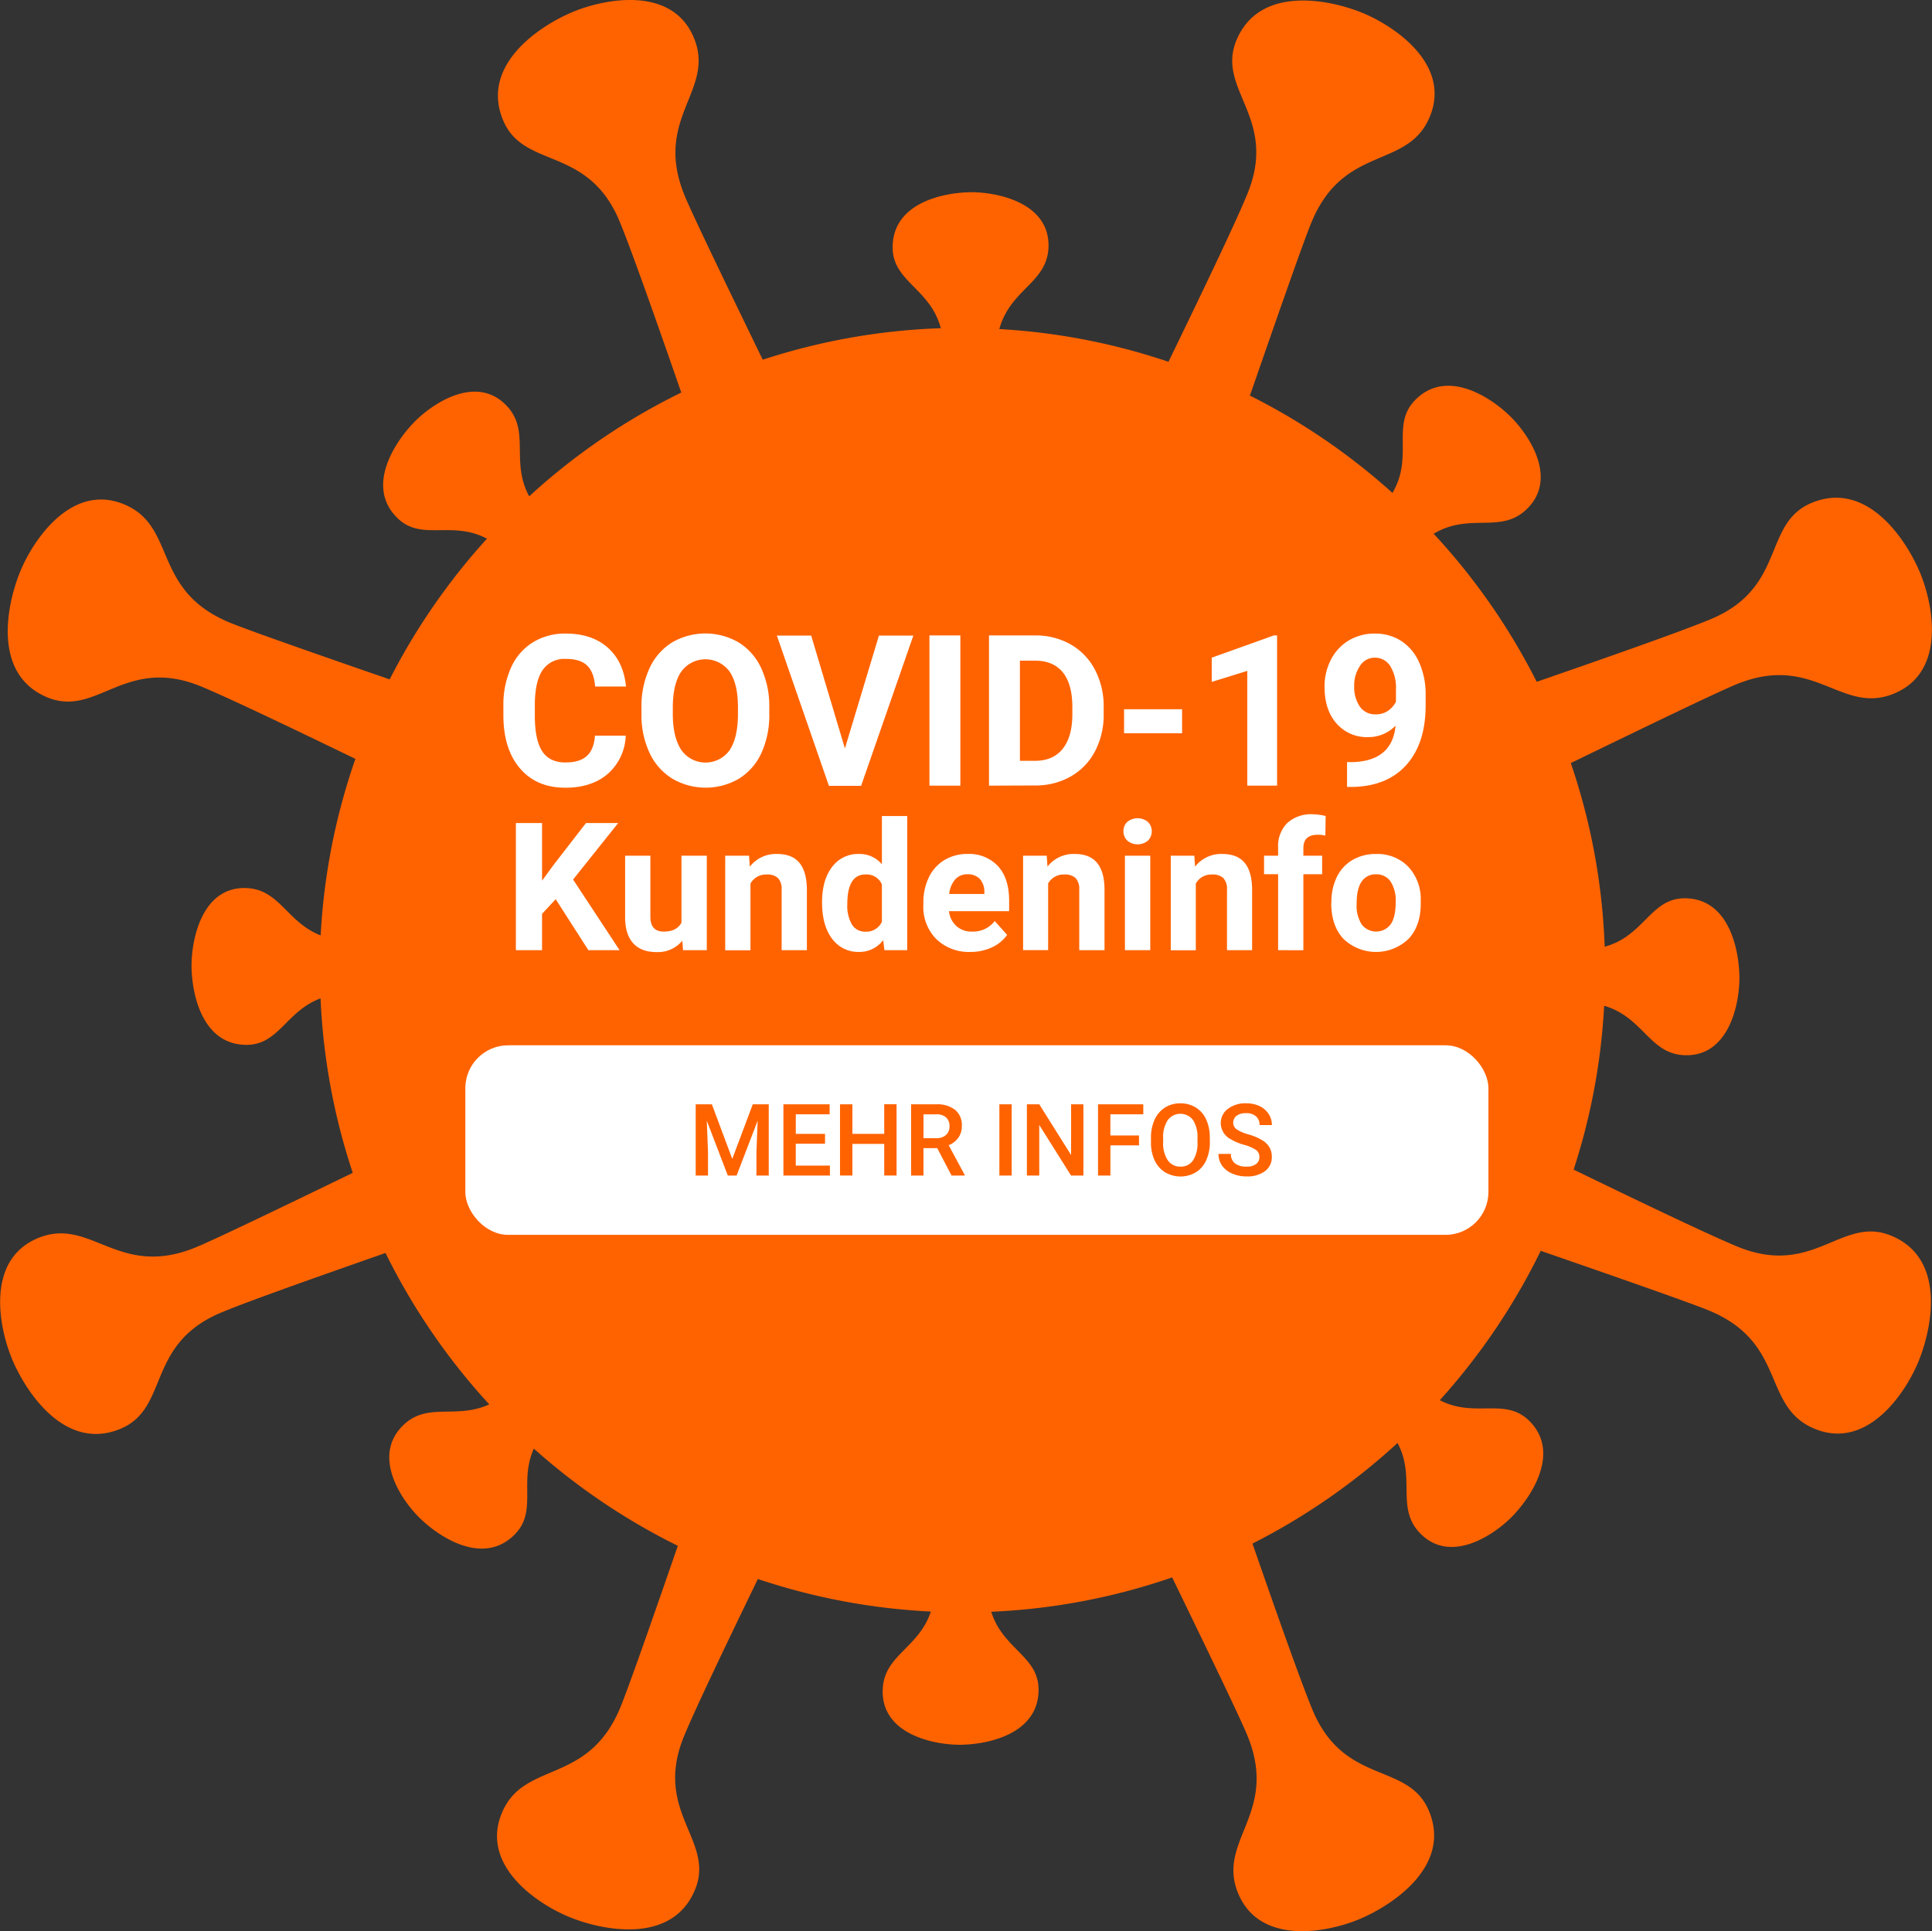 <svg xmlns="http://www.w3.org/2000/svg" viewBox="0 0 540.08 539.93"><rect x="0" y="0" width="540.08" height="539.93" fill="#333333" stroke="none"/><defs><style>.cls-1,.cls-3{fill:#ff6300;}.cls-1{fill-rule:evenodd;}.cls-2{fill:#fff;}</style></defs><g id="Layer_2" data-name="Layer 2"><g id="Layer_1-2" data-name="Layer 1"><path class="cls-1" d="M190.45,109.75c-7-20.15-13.93-39.84-17.23-47.82-8.87-21.4-26.84-14.46-32.6-28.36-6.32-15.25,9.87-26.1,19.13-30.08,8.88-3.81,28.09-7.72,34.22,7.08s-11.45,22.28-2.63,44c2.13,5.25,11.8,25.25,21.88,46A179.36,179.36,0,0,1,263,91.76c-3-11.25-13.54-13-13.47-22.71.09-12.46,14.44-15.26,22-15.31,7.25,0,21.66,2.88,21.58,15C293,79.09,282.51,80.61,279.35,92a178.83,178.83,0,0,1,47.29,9.15c9.45-19.46,18.69-38.72,22-46.81,8.87-21.4-8.75-29.19-3-43.09C352-4,371.13-.28,380.49,3.45c9,3.58,25.33,14.4,19.2,29.19s-23.86,7.66-32.95,29.22c-2.23,5.28-9.69,26.69-17.33,48.74a180.23,180.23,0,0,1,39.85,27.21c6.06-10.3-.52-19.06,6.38-26,8.74-8.86,21-.81,26.4,4.45,5.22,5.05,13.5,17.24,5,25.84-7.33,7.43-16,1-26.27,7.12a180,180,0,0,1,28.81,41.4c20.4-7.06,40.45-14.11,48.52-17.46,21.41-8.86,14.46-26.82,28.37-32.58,15.25-6.31,26.11,9.86,30.09,19.12,3.82,8.87,7.72,28.08-7.07,34.2s-22.3-11.44-44-2.62c-5.28,2.14-25.5,11.91-46.38,22.05a178.48,178.48,0,0,1,9.47,51.35c11.09-3,12.83-13.61,22.45-13.54,12.39.09,15.16,14.54,15.21,22.15.05,7.3-2.86,21.81-14.88,21.73-10.25-.07-11.79-10.59-22.93-13.83A178.41,178.41,0,0,1,439.9,327c19.07,9.26,37.75,18.19,45.69,21.48,21.41,8.86,29.2-8.75,43.11-3,15.25,6.32,11.48,25.43,7.75,34.79-3.58,9-14.4,25.31-29.2,19.18s-7.67-23.85-29.24-32.94c-5.16-2.17-25.76-9.35-47.31-16.81a180,180,0,0,1-28.21,41.76c9.82,5.1,18.24-.91,25,5.77,8.8,8.74.73,21-4.54,26.5-5,5.26-17.23,13.61-25.77,5.13-7.16-7.11-1.27-15.55-6.5-25.44a180.46,180.46,0,0,1-40.56,28.13c6.82,19.65,13.52,38.63,16.75,46.42,8.87,21.41,26.84,14.46,32.6,28.36,6.32,15.25-9.87,26.1-19.13,30.08-8.88,3.82-28.09,7.72-34.22-7.07s11.45-22.29,2.63-44c-2.08-5.1-11.3-24.19-21.08-44.33a178.67,178.67,0,0,1-50.57,9.6c3.26,10.51,13.29,12.4,13.23,21.88-.09,12.46-14.44,15.26-22,15.31-7.25,0-21.67-2.88-21.58-15,.07-10.06,10-11.79,13.47-22.25a179.15,179.15,0,0,1-48.36-9.1c-8.93,18.41-17.4,36.13-20.58,43.8-8.87,21.4,8.75,29.19,3,43.09-6.32,15.25-25.44,11.48-34.8,7.75-9-3.58-25.33-14.4-19.2-29.19s23.86-7.66,33-29.22c2.11-5,9-24.63,16.2-45.51A180.37,180.37,0,0,1,149.23,405c-4.23,9.43,1.1,17.51-5.35,24-8.74,8.86-21,.8-26.4-4.46-5.22-5-13.5-17.24-5-25.84,6.85-6.94,14.88-1.75,24.29-6.07a179.94,179.94,0,0,1-29-42.33C88.31,357.12,69.67,363.7,62,366.89c-21.42,8.87-14.47,26.83-28.37,32.59-15.26,6.31-26.11-9.87-30.09-19.12-3.82-8.88-7.73-28.08,7.07-34.21s22.3,11.45,44,2.63c5.07-2.06,24-11.17,44-20.88a178.93,178.93,0,0,1-9-48.78c-9.64,3.57-11.68,13.07-20.81,13C56.36,292,53.58,277.59,53.54,270c0-7.3,2.86-21.81,14.87-21.73,9.71.07,11.61,9.5,21.23,13.25a178.48,178.48,0,0,1,9.71-49.35c-18.13-8.79-35.47-17.07-43-20.2-21.41-8.87-29.2,8.74-43.11,3-15.25-6.31-11.48-25.42-7.75-34.78,3.58-9,14.4-25.32,29.2-19.19s7.67,23.85,29.24,32.94c5,2.1,24.29,8.84,45,16a180.23,180.23,0,0,1,27.2-39.34c-9.89-5.23-18.35.87-25.11-5.84-8.8-8.74-.73-21,4.54-26.5,5-5.26,17.23-13.61,25.77-5.13,7.21,7.15,1.2,15.65,6.6,25.63A179.79,179.79,0,0,1,190.45,109.75Z"></path><path class="cls-2" d="M174.92,205.68a14.9,14.9,0,0,1-5,10.66q-4.51,3.89-11.89,3.89-8.06,0-12.69-5.43t-4.62-14.91v-2.57a25.2,25.2,0,0,1,2.13-10.66,15.92,15.92,0,0,1,6.1-7.07,17.06,17.06,0,0,1,9.2-2.46q7.26,0,11.7,3.89T175,191.94h-8.64q-.32-4.06-2.26-5.9t-5.92-1.82a7.35,7.35,0,0,0-6.47,3.09q-2.15,3.1-2.2,9.61v3.17q0,6.79,2.06,9.94c1.37,2.09,3.54,3.14,6.49,3.14,2.67,0,4.67-.61,6-1.83s2.07-3.11,2.26-5.66Z"></path><path class="cls-2" d="M215.05,199.63a25.31,25.31,0,0,1-2.19,10.86,16.49,16.49,0,0,1-6.27,7.2,18.48,18.48,0,0,1-18.65,0,16.66,16.66,0,0,1-6.34-7.16,24.57,24.57,0,0,1-2.28-10.7v-2.08a25.18,25.18,0,0,1,2.24-10.9,16.55,16.55,0,0,1,6.31-7.23,18.48,18.48,0,0,1,18.63,0,16.55,16.55,0,0,1,6.31,7.23,25.12,25.12,0,0,1,2.24,10.88Zm-8.76-1.9q0-6.6-2.36-10a8.35,8.35,0,0,0-13.46,0q-2.35,3.39-2.39,9.92v2q0,6.42,2.36,10a8.28,8.28,0,0,0,13.49.13q2.32-3.42,2.36-10Z"></path><path class="cls-2" d="M236.19,209.25l9.51-31.55h9.62l-14.6,42h-9l-14.55-42h9.59Z"></path><path class="cls-2" d="M268.46,219.65h-8.64v-42h8.64Z"></path><path class="cls-2" d="M276.47,219.65v-42h12.9a19.63,19.63,0,0,1,9.9,2.5,17.35,17.35,0,0,1,6.81,7.08,21.93,21.93,0,0,1,2.45,10.45v1.93a21.86,21.86,0,0,1-2.41,10.4,17.28,17.28,0,0,1-6.78,7.06,19.75,19.75,0,0,1-9.88,2.53Zm8.64-34.94v28h4.18q5.07,0,7.75-3.32t2.73-9.47V197.7q0-6.4-2.65-9.7c-1.76-2.19-4.35-3.29-7.75-3.29Z"></path><path class="cls-2" d="M330.45,205H314.23v-6.71h16.22Z"></path><path class="cls-2" d="M357,219.65h-8.33V187.56l-9.94,3.08v-6.77l17.37-6.22h.9Z"></path><path class="cls-2" d="M390.12,202.88a10.49,10.49,0,0,1-7.61,3.2,11.22,11.22,0,0,1-8.9-3.82q-3.35-3.81-3.34-10.29a16.11,16.11,0,0,1,1.8-7.57,13.25,13.25,0,0,1,5-5.36,14.06,14.06,0,0,1,7.26-1.91,13.36,13.36,0,0,1,7.38,2.07,13.65,13.65,0,0,1,5,6,21.42,21.42,0,0,1,1.82,8.9v3.08q0,10.48-5.22,16.48T378.56,220l-2,0v-6.94l1.84,0Q389.22,212.6,390.12,202.88Zm-5.56-3.17a5.83,5.83,0,0,0,3.47-1,6.92,6.92,0,0,0,2.2-2.51v-3.43a11.51,11.51,0,0,0-1.61-6.57,5,5,0,0,0-4.32-2.33,4.85,4.85,0,0,0-4.12,2.29,9.71,9.71,0,0,0-1.62,5.75,9.53,9.53,0,0,0,1.57,5.63A5.12,5.12,0,0,0,384.56,199.71Z"></path><path class="cls-2" d="M155.34,251.39l-3.81,4.1v10.16h-7.32V230.1h7.32v16.12l3.23-4.42,9.05-11.7h9L160.2,245.9l13,19.75h-8.72Z"></path><path class="cls-2" d="M190.74,263a8.83,8.83,0,0,1-7.22,3.18q-4.26,0-6.49-2.44c-1.49-1.63-2.25-4-2.28-7.16V239.23h7.06v17.09q0,4.13,3.76,4.13,3.59,0,4.93-2.49V239.23h7.08v26.42h-6.64Z"></path><path class="cls-2" d="M209.39,239.23l.22,3.06a9.23,9.23,0,0,1,7.6-3.54q4.2,0,6.25,2.46c1.36,1.65,2.06,4.1,2.1,7.37v17.07H218.5V248.76a4.52,4.52,0,0,0-1-3.26,4.34,4.34,0,0,0-3.24-1,4.86,4.86,0,0,0-4.47,2.54v18.63h-7.06V239.23Z"></path><path class="cls-2" d="M229.8,252.25q0-6.18,2.78-9.84a9,9,0,0,1,7.58-3.66,8.09,8.09,0,0,1,6.37,2.88V228.15h7.08v37.5h-6.37l-.35-2.81a8.28,8.28,0,0,1-6.78,3.3,9,9,0,0,1-7.49-3.68Q229.8,258.78,229.8,252.25Zm7.06.52a10.46,10.46,0,0,0,1.29,5.7,4.23,4.23,0,0,0,3.76,2,4.74,4.74,0,0,0,4.62-2.76V247.25a4.65,4.65,0,0,0-4.57-2.77Q236.86,244.48,236.86,252.77Z"></path><path class="cls-2" d="M271.24,266.14a13,13,0,0,1-9.47-3.57,12.66,12.66,0,0,1-3.65-9.49v-.69a16,16,0,0,1,1.54-7.11,11.34,11.34,0,0,1,4.36-4.84,12.22,12.22,0,0,1,6.43-1.69,11,11,0,0,1,8.54,3.41q3.11,3.42,3.11,9.7v2.88H265.28a6.56,6.56,0,0,0,2.06,4.15,6.25,6.25,0,0,0,4.36,1.56,7.6,7.6,0,0,0,6.37-2.95l3.47,3.88a10.58,10.58,0,0,1-4.3,3.5A14.08,14.08,0,0,1,271.24,266.14Zm-.81-21.71a4.42,4.42,0,0,0-3.41,1.43,7.4,7.4,0,0,0-1.67,4.07h9.82v-.57a5.3,5.3,0,0,0-1.27-3.64A4.56,4.56,0,0,0,270.43,244.43Z"></path><path class="cls-2" d="M292.6,239.23l.22,3.06a9.21,9.21,0,0,1,7.59-3.54q4.2,0,6.25,2.46c1.37,1.65,2.07,4.1,2.1,7.37v17.07H301.7V248.76a4.57,4.57,0,0,0-1-3.26,4.36,4.36,0,0,0-3.25-1A4.87,4.87,0,0,0,293,247v18.63H286V239.23Z"></path><path class="cls-2" d="M314.06,232.4a3.45,3.45,0,0,1,1.06-2.61,4.56,4.56,0,0,1,5.77,0,3.71,3.71,0,0,1,0,5.24,4.51,4.51,0,0,1-5.74,0A3.46,3.46,0,0,1,314.06,232.4Zm7.49,33.25h-7.08V239.23h7.08Z"></path><path class="cls-2" d="M333.86,239.23l.22,3.06a9.21,9.21,0,0,1,7.59-3.54q4.2,0,6.25,2.46c1.37,1.65,2.07,4.1,2.1,7.37v17.07H343V248.76a4.57,4.57,0,0,0-1-3.26,4.36,4.36,0,0,0-3.25-1,4.86,4.86,0,0,0-4.47,2.54v18.63h-7V239.23Z"></path><path class="cls-2" d="M357.29,265.65V244.41h-3.93v-5.18h3.93V237a9.11,9.11,0,0,1,2.56-6.9,9.9,9.9,0,0,1,7.14-2.45,16.33,16.33,0,0,1,3.59.49l-.08,5.46a9.3,9.3,0,0,0-2.15-.22q-4,0-4,3.74v2.12h5.25v5.18h-5.25v21.24Z"></path><path class="cls-2" d="M372.19,252.2a15.67,15.67,0,0,1,1.51-7,11.05,11.05,0,0,1,4.36-4.76,12.73,12.73,0,0,1,6.6-1.68,12,12,0,0,1,8.73,3.27,13.13,13.13,0,0,1,3.77,8.88l0,1.81q0,6.07-3.39,9.75a13.15,13.15,0,0,1-18.23,0q-3.4-3.68-3.4-10Zm7.05.5a9.84,9.84,0,0,0,1.42,5.76,5.09,5.09,0,0,0,8.06,0q1.44-2,1.44-6.29a9.8,9.8,0,0,0-1.44-5.73,4.7,4.7,0,0,0-4.06-2,4.61,4.61,0,0,0-4,2Q379.23,248.48,379.24,252.7Z"></path><rect class="cls-2" x="130.08" y="292.24" width="286" height="53" rx="12"></rect><path class="cls-3" d="M199,308.74,204.7,324l5.73-15.26h4.47v19.91h-3.44v-6.57l.34-8.77-5.88,15.34h-2.47l-5.87-15.33.34,8.76v6.57h-3.44V308.74Z"></path><path class="cls-3" d="M230.63,319.76h-8.18v6.12H232v2.77H219V308.74h12.92v2.79h-9.46V317h8.18Z"></path><path class="cls-3" d="M250.63,328.65h-3.45v-8.84h-8.9v8.84h-3.46V308.74h3.46V317h8.9v-8.28h3.45Z"></path><path class="cls-3" d="M262,321h-3.85v7.66h-3.46V308.74h7a8.12,8.12,0,0,1,5.31,1.55,5.46,5.46,0,0,1,1.88,4.47,5.58,5.58,0,0,1-1,3.35,6.12,6.12,0,0,1-2.68,2.07l4.47,8.29v.18H266Zm-3.85-2.79h3.55a3.91,3.91,0,0,0,2.73-.88,3.06,3.06,0,0,0,1-2.41,3.26,3.26,0,0,0-.91-2.48,3.89,3.89,0,0,0-2.71-.9h-3.65Z"></path><path class="cls-3" d="M282.81,328.65h-3.44V308.74h3.44Z"></path><path class="cls-3" d="M302.86,328.65H299.4l-8.88-14.13v14.13h-3.46V308.74h3.46l8.9,14.18V308.74h3.44Z"></path><path class="cls-3" d="M318.41,320.21h-8v8.44h-3.46V308.74h12.65v2.79H310.4v5.92h8Z"></path><path class="cls-3" d="M338.21,319.21a12.34,12.34,0,0,1-1,5.14,7.72,7.72,0,0,1-2.89,3.39,8.5,8.5,0,0,1-8.64,0,7.79,7.79,0,0,1-2.93-3.37,11.68,11.68,0,0,1-1-5.05V318.2a12.1,12.1,0,0,1,1-5.14,7.77,7.77,0,0,1,2.91-3.41,7.9,7.9,0,0,1,4.31-1.18,8,8,0,0,1,4.32,1.17,7.6,7.6,0,0,1,2.9,3.36,12,12,0,0,1,1,5.1Zm-3.46-1a8.75,8.75,0,0,0-1.25-5.07,4.42,4.42,0,0,0-7.05,0,8.5,8.5,0,0,0-1.3,5v1.15a8.63,8.63,0,0,0,1.28,5.07,4.11,4.11,0,0,0,3.55,1.8,4.07,4.07,0,0,0,3.53-1.75,8.82,8.82,0,0,0,1.24-5.12Z"></path><path class="cls-3" d="M352.06,323.52a2.4,2.4,0,0,0-.92-2,11,11,0,0,0-3.33-1.44,16,16,0,0,1-3.83-1.61,5.12,5.12,0,0,1-2.72-4.46,4.86,4.86,0,0,1,2-4,8,8,0,0,1,5.09-1.55,8.63,8.63,0,0,1,3.71.76,6.14,6.14,0,0,1,2.56,2.18,5.61,5.61,0,0,1,.93,3.14h-3.45a3.13,3.13,0,0,0-1-2.44,4,4,0,0,0-2.79-.88,4.27,4.27,0,0,0-2.64.72,2.44,2.44,0,0,0-.93,2,2.18,2.18,0,0,0,1,1.82,11.56,11.56,0,0,0,3.34,1.42,15.23,15.23,0,0,1,3.73,1.58,5.78,5.78,0,0,1,2.06,2,5.23,5.23,0,0,1,.66,2.67,4.75,4.75,0,0,1-1.91,4,8.25,8.25,0,0,1-5.17,1.47,9.74,9.74,0,0,1-4-.8,6.64,6.64,0,0,1-2.82-2.21,5.5,5.5,0,0,1-1-3.28h3.46a3.25,3.25,0,0,0,1.12,2.63,4.92,4.92,0,0,0,3.22.92,4.25,4.25,0,0,0,2.71-.73A2.33,2.33,0,0,0,352.06,323.52Z"></path></g></g></svg>